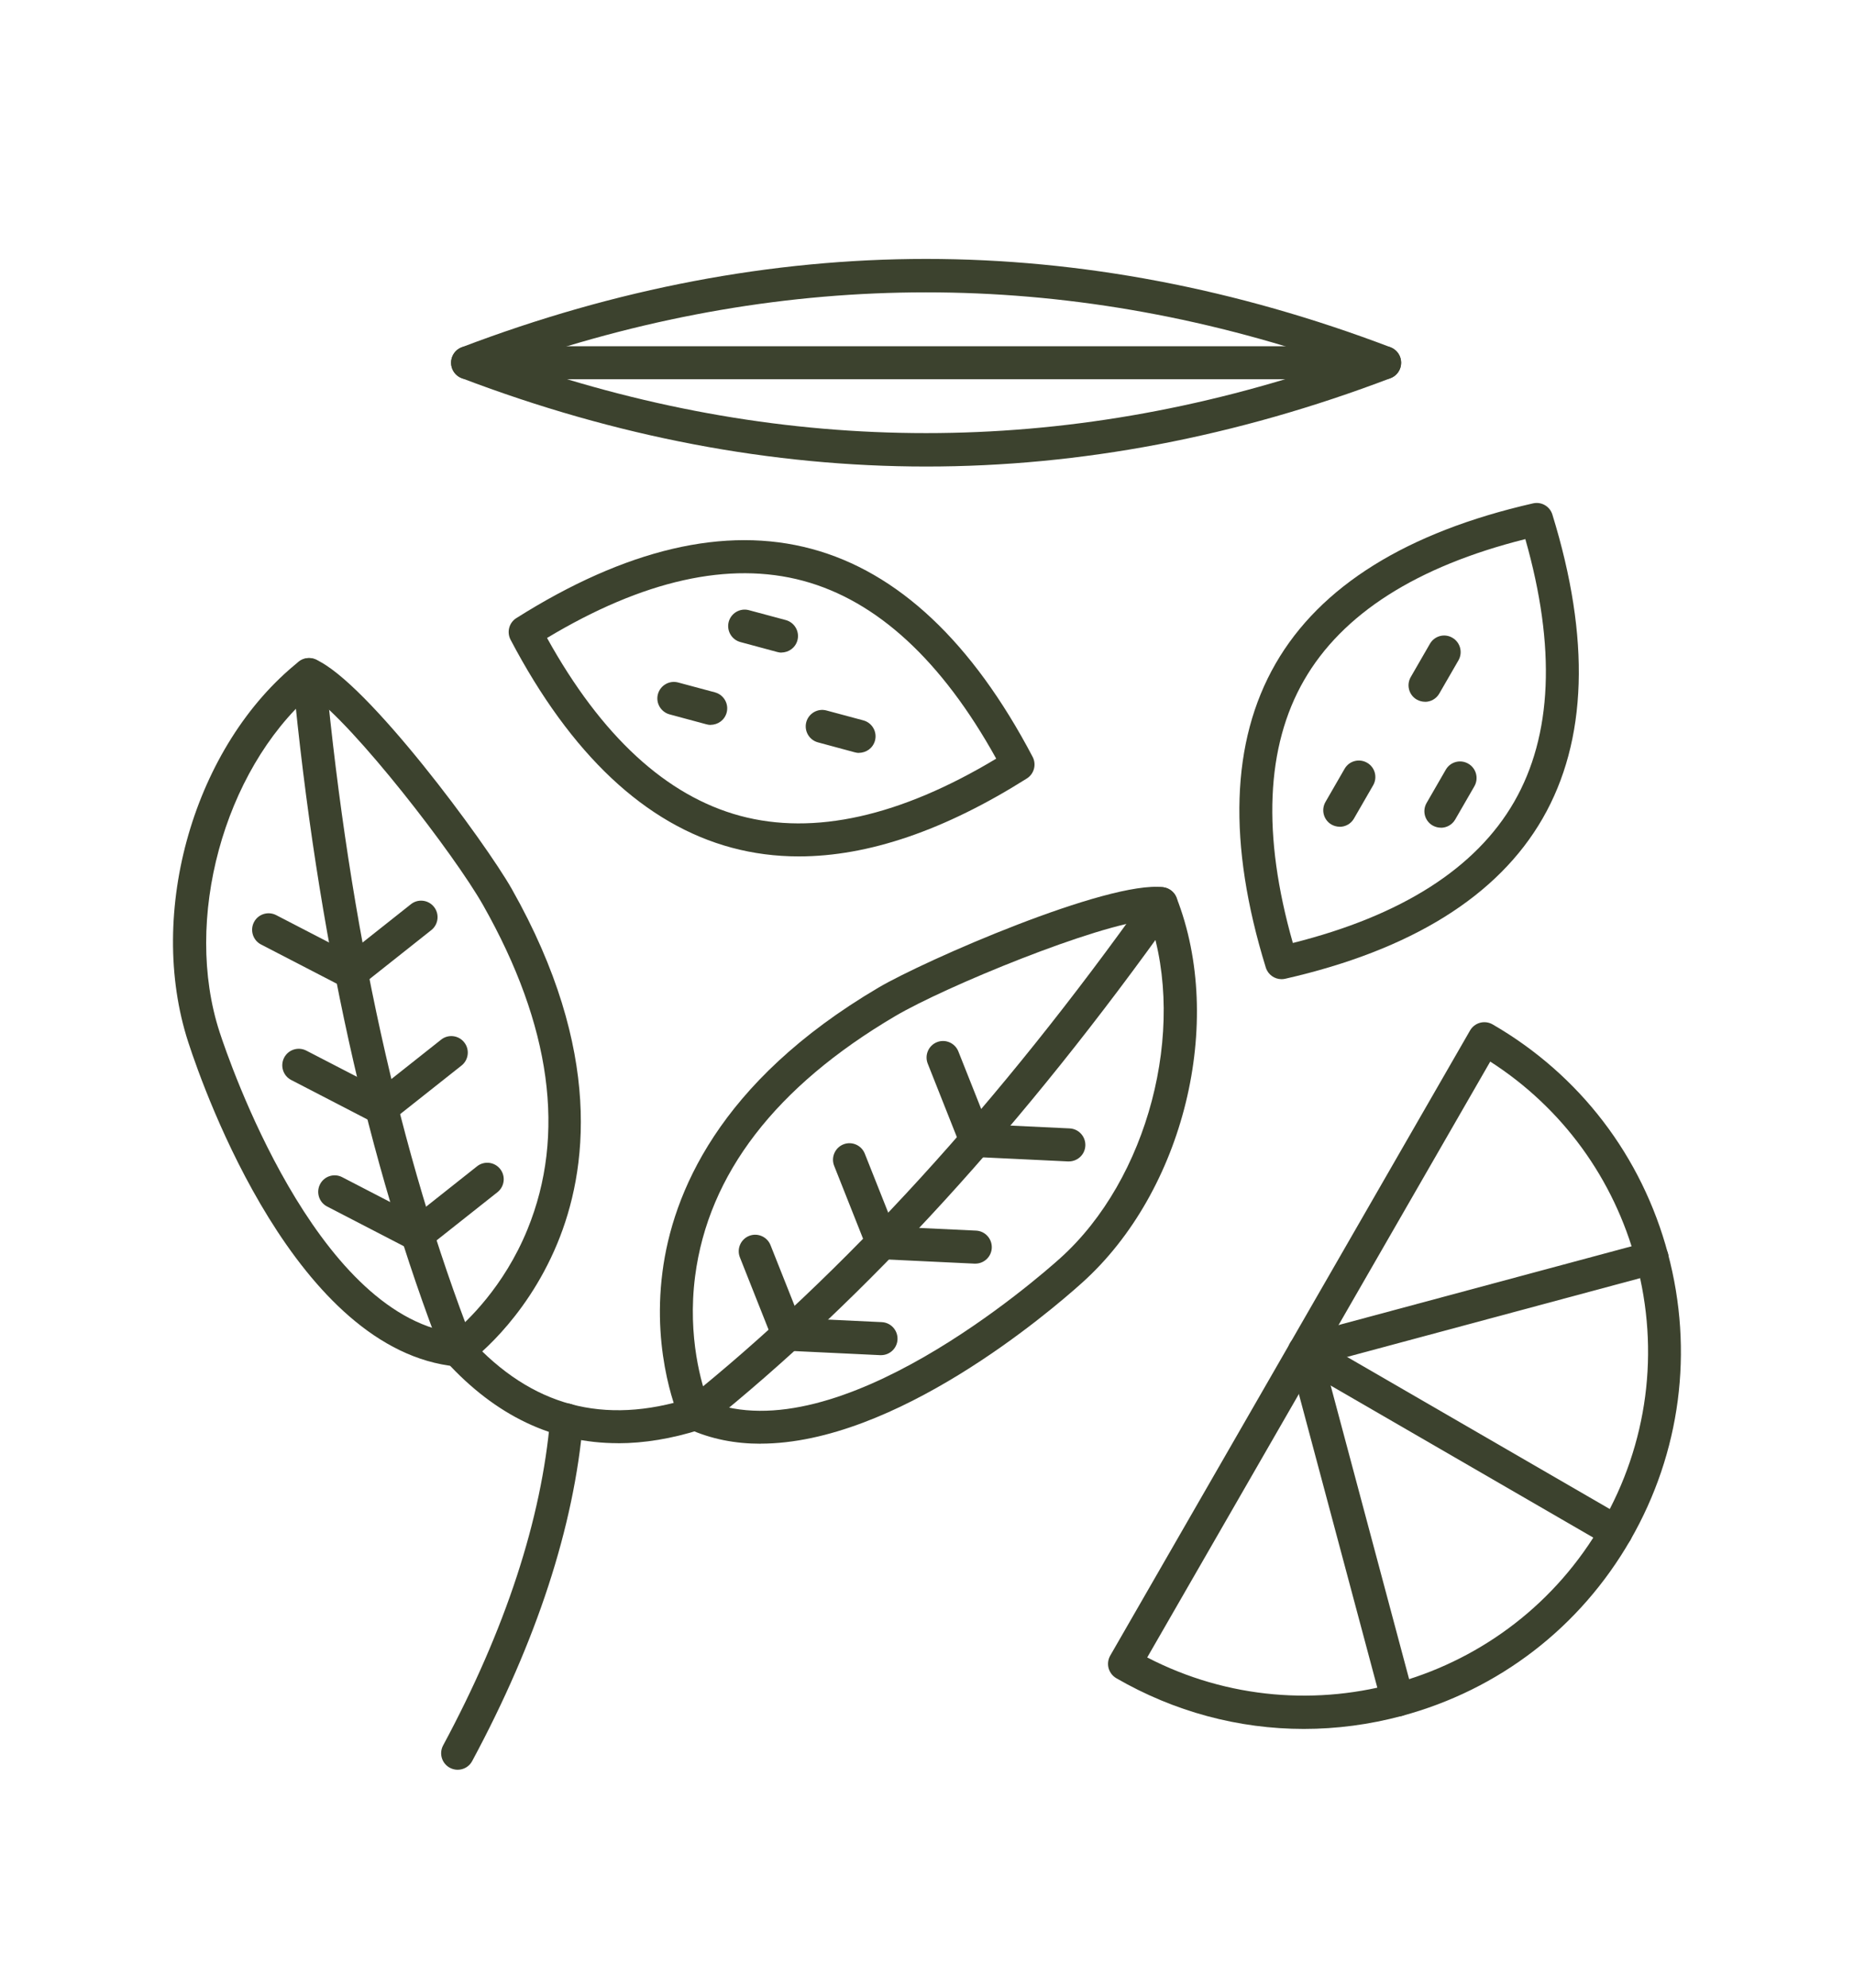 <svg width="84" height="90" viewBox="0 0 84 90" fill="none" xmlns="http://www.w3.org/2000/svg">
<path fill-rule="evenodd" clip-rule="evenodd" d="M59.102 61.931C58.774 61.931 58.472 61.71 58.383 61.378C58.276 60.98 58.511 60.571 58.911 60.463L74.661 56.232C75.058 56.125 75.466 56.364 75.574 56.762C75.681 57.159 75.445 57.569 75.046 57.676L59.296 61.907C59.23 61.925 59.167 61.934 59.102 61.934L59.102 61.931Z" fill="#3C422E"/>
<path fill-rule="evenodd" clip-rule="evenodd" d="M73.223 70.103C73.098 70.103 72.969 70.07 72.85 70.004L58.729 61.833C58.371 61.626 58.249 61.169 58.454 60.813C58.66 60.454 59.117 60.332 59.474 60.538L73.596 68.71C73.954 68.916 74.073 69.373 73.867 69.732C73.73 69.971 73.479 70.106 73.22 70.106L73.223 70.103Z" fill="#3C422E"/>
<path fill-rule="evenodd" clip-rule="evenodd" d="M63.322 77.718C62.994 77.718 62.693 77.497 62.603 77.165L58.382 61.378C58.275 60.98 58.511 60.571 58.91 60.463C59.307 60.355 59.716 60.592 59.823 60.992L64.044 76.779C64.151 77.177 63.916 77.587 63.516 77.694C63.45 77.712 63.388 77.721 63.322 77.721L63.322 77.718Z" fill="#3C422E"/>
<path fill-rule="evenodd" clip-rule="evenodd" d="M51.978 75.048C59.304 78.837 68.413 76.211 72.578 68.982C74.658 65.373 75.209 61.172 74.133 57.147C73.121 53.365 70.786 50.166 67.519 48.067L51.975 75.052L51.978 75.048ZM59.074 78.284C56.118 78.284 53.204 77.506 50.576 75.987C50.406 75.888 50.28 75.724 50.227 75.533C50.176 75.341 50.203 75.138 50.301 74.965L66.606 46.656C66.705 46.486 66.869 46.36 67.06 46.309C67.251 46.258 67.454 46.285 67.627 46.384C71.57 48.665 74.392 52.352 75.57 56.762C76.748 61.172 76.143 65.777 73.867 69.733C71.591 73.685 67.913 76.514 63.513 77.695C62.045 78.089 60.553 78.284 59.071 78.284L59.074 78.284Z" fill="#3C422E"/>
<path fill-rule="evenodd" clip-rule="evenodd" d="M24.785 28.886C27.249 33.332 30.194 36.041 33.538 36.941C36.881 37.838 40.78 36.968 45.136 34.351C42.672 29.905 39.727 27.196 36.383 26.297C33.04 25.4 29.141 26.27 24.785 28.886ZM36.193 38.777C35.143 38.777 34.128 38.645 33.15 38.382C29.236 37.33 25.866 34.163 23.133 28.967C22.951 28.62 23.065 28.192 23.396 27.986C28.357 24.855 32.855 23.8 36.769 24.852C40.682 25.902 44.053 29.071 46.785 34.268C46.967 34.612 46.854 35.042 46.523 35.249C42.803 37.596 39.343 38.777 36.196 38.777L36.193 38.777Z" fill="#3C422E"/>
<path fill-rule="evenodd" clip-rule="evenodd" d="M35.414 29.55C35.351 29.55 35.285 29.541 35.22 29.523L33.543 29.071C33.147 28.964 32.911 28.554 33.016 28.156C33.123 27.759 33.532 27.522 33.928 27.627L35.602 28.076C35.998 28.183 36.237 28.593 36.13 28.991C36.04 29.325 35.739 29.544 35.411 29.544L35.414 29.55Z" fill="#3C422E"/>
<path fill-rule="evenodd" clip-rule="evenodd" d="M38.925 34.092C38.862 34.092 38.797 34.083 38.731 34.065L37.058 33.613C36.661 33.506 36.425 33.096 36.53 32.698C36.637 32.301 37.046 32.064 37.442 32.169L39.116 32.618C39.513 32.725 39.751 33.135 39.644 33.532C39.554 33.867 39.253 34.086 38.925 34.086L38.925 34.092Z" fill="#3C422E"/>
<path fill-rule="evenodd" clip-rule="evenodd" d="M32.204 32.824C32.141 32.824 32.075 32.815 32.01 32.797L30.336 32.346C29.94 32.238 29.701 31.828 29.808 31.431C29.916 31.033 30.325 30.797 30.721 30.901L32.395 31.35C32.791 31.458 33.03 31.867 32.923 32.265C32.833 32.6 32.532 32.818 32.204 32.818L32.204 32.824Z" fill="#3C422E"/>
<path fill-rule="evenodd" clip-rule="evenodd" d="M69.109 24.41C64.184 25.645 60.814 27.795 59.083 30.8C57.353 33.805 57.183 37.806 58.576 42.697C63.501 41.462 66.872 39.312 68.602 36.308C70.332 33.303 70.502 29.302 69.109 24.41ZM58.063 44.336C57.744 44.336 57.449 44.129 57.35 43.809C55.617 38.197 55.766 33.569 57.792 30.052C59.817 26.536 63.743 24.093 69.458 22.792C69.84 22.706 70.221 22.927 70.335 23.301C72.068 28.913 71.919 33.541 69.893 37.058C67.868 40.574 63.942 43.017 58.227 44.318C58.17 44.33 58.117 44.336 58.06 44.336L58.063 44.336Z" fill="#3C422E"/>
<path fill-rule="evenodd" clip-rule="evenodd" d="M65.281 37.477C65.156 37.477 65.028 37.444 64.909 37.378C64.551 37.172 64.428 36.714 64.637 36.355L65.505 34.851C65.711 34.493 66.167 34.37 66.525 34.579C66.883 34.786 67.006 35.243 66.8 35.602L65.932 37.106C65.794 37.345 65.544 37.48 65.284 37.48L65.281 37.477Z" fill="#3C422E"/>
<path fill-rule="evenodd" clip-rule="evenodd" d="M64.563 31.775C64.438 31.775 64.31 31.742 64.19 31.676C63.832 31.47 63.71 31.012 63.919 30.653L64.787 29.149C64.993 28.791 65.449 28.668 65.804 28.877C66.162 29.084 66.284 29.541 66.079 29.9L65.21 31.404C65.073 31.643 64.823 31.778 64.563 31.778L64.563 31.775Z" fill="#3C422E"/>
<path fill-rule="evenodd" clip-rule="evenodd" d="M60.7 37.434C60.575 37.434 60.446 37.401 60.327 37.336C59.969 37.129 59.847 36.672 60.053 36.313L60.921 34.809C61.126 34.45 61.583 34.331 61.941 34.537C62.299 34.743 62.421 35.201 62.212 35.56L61.344 37.064C61.207 37.303 60.956 37.437 60.697 37.437L60.7 37.434Z" fill="#3C422E"/>
<path fill-rule="evenodd" clip-rule="evenodd" d="M23.377 16.424C35.717 20.673 48.201 20.673 60.541 16.424C48.201 12.175 35.717 12.175 23.377 16.424ZM41.961 21.124C34.978 21.124 27.899 19.779 20.919 17.123C20.629 17.013 20.439 16.735 20.439 16.424C20.439 16.113 20.629 15.835 20.919 15.724C27.896 13.069 34.974 11.724 41.961 11.724C48.944 11.724 56.022 13.069 63.003 15.724C63.292 15.835 63.483 16.113 63.483 16.424C63.483 16.735 63.292 17.013 63.003 17.123C56.026 19.779 48.947 21.127 41.961 21.124Z" fill="#3C422E"/>
<path fill-rule="evenodd" clip-rule="evenodd" d="M21.182 17.172C20.77 17.172 20.436 16.837 20.436 16.424C20.436 16.012 20.77 15.677 21.182 15.677H62.734C63.146 15.677 63.48 16.012 63.48 16.424C63.48 16.837 63.146 17.172 62.734 17.172H21.182Z" fill="#3C422E"/>
<path fill-rule="evenodd" clip-rule="evenodd" d="M14.082 31.448C10.139 34.914 8.289 41.647 9.951 46.736C10.38 48.046 14.264 59.411 20.537 60.35C21.134 59.853 22.831 58.281 23.899 55.664C25.65 51.377 24.976 46.44 21.891 40.99C20.591 38.693 16.042 32.803 14.082 31.448ZM20.752 61.877C20.728 61.877 20.704 61.877 20.68 61.874C13.45 61.172 9.292 49.529 8.534 47.203C6.61 41.309 8.805 33.736 13.534 29.96C13.748 29.789 14.038 29.75 14.291 29.858C16.618 30.854 21.999 38.152 23.189 40.254C27.347 47.607 26.605 53.042 25.247 56.311C23.765 59.881 21.289 61.666 21.184 61.741C21.059 61.83 20.907 61.877 20.752 61.877Z" fill="#3C422E"/>
<path fill-rule="evenodd" clip-rule="evenodd" d="M20.755 61.878C20.457 61.878 20.177 61.698 20.06 61.402C16.66 52.68 14.372 42.323 13.259 30.614C13.22 30.202 13.522 29.84 13.93 29.798C14.342 29.759 14.706 30.061 14.745 30.471C15.845 42.039 18.101 52.262 21.45 60.855C21.599 61.24 21.412 61.674 21.027 61.823C20.937 61.859 20.845 61.874 20.755 61.874L20.755 61.878Z" fill="#3C422E"/>
<path fill-rule="evenodd" clip-rule="evenodd" d="M18.909 56.651C18.793 56.651 18.676 56.624 18.566 56.567L14.822 54.63C14.455 54.442 14.312 53.99 14.5 53.622C14.688 53.255 15.139 53.111 15.505 53.302L18.823 55.019L21.614 52.809C21.937 52.552 22.408 52.609 22.662 52.932C22.918 53.255 22.861 53.727 22.539 53.981L19.371 56.487C19.237 56.594 19.073 56.648 18.909 56.648L18.909 56.651Z" fill="#3C422E"/>
<path fill-rule="evenodd" clip-rule="evenodd" d="M17.28 50.922C17.164 50.922 17.048 50.895 16.937 50.838L13.194 48.901C12.827 48.712 12.684 48.261 12.872 47.893C13.06 47.526 13.51 47.382 13.877 47.57L17.194 49.284L19.986 47.074C20.308 46.817 20.779 46.874 21.033 47.197C21.29 47.52 21.233 47.992 20.911 48.246L17.743 50.752C17.609 50.859 17.445 50.913 17.28 50.913L17.28 50.922Z" fill="#3C422E"/>
<path fill-rule="evenodd" clip-rule="evenodd" d="M15.914 44.787C15.798 44.787 15.682 44.76 15.571 44.703L11.828 42.766C11.461 42.577 11.318 42.126 11.505 41.758C11.693 41.39 12.144 41.247 12.511 41.435L15.828 43.151L18.617 40.942C18.939 40.685 19.41 40.742 19.664 41.065C19.92 41.387 19.864 41.86 19.542 42.114L16.374 44.623C16.239 44.73 16.075 44.784 15.911 44.784L15.914 44.787Z" fill="#3C422E"/>
<path fill-rule="evenodd" clip-rule="evenodd" d="M32.079 63.451C37.979 65.783 47.012 57.889 48.037 56.968C52.017 53.392 53.774 46.635 52.085 41.657C49.711 41.848 42.835 44.668 40.562 46.007C35.145 49.197 32.093 53.162 31.494 57.785C31.133 60.568 31.81 62.736 32.075 63.454L32.079 63.451ZM34.456 65.37C33.326 65.37 32.228 65.167 31.193 64.697C31.029 64.623 30.898 64.491 30.823 64.33C30.77 64.213 29.517 61.423 30.015 57.59C30.468 54.08 32.535 48.997 39.805 44.716C41.884 43.493 50.185 39.866 52.697 40.171C52.968 40.204 53.201 40.383 53.303 40.64C55.516 46.279 53.64 53.94 49.031 58.078C47.498 59.456 40.556 65.367 34.453 65.367L34.456 65.37Z" fill="#3C422E"/>
<path fill-rule="evenodd" clip-rule="evenodd" d="M31.503 64.766C31.285 64.766 31.067 64.67 30.921 64.484C30.665 64.162 30.715 63.692 31.038 63.435C38.226 57.673 45.278 49.95 52.002 40.484C52.24 40.146 52.706 40.069 53.043 40.308C53.38 40.547 53.457 41.013 53.219 41.351C46.414 50.931 39.267 58.756 31.971 64.604C31.834 64.715 31.67 64.769 31.506 64.769L31.503 64.766Z" fill="#3C422E"/>
<path fill-rule="evenodd" clip-rule="evenodd" d="M39.915 61.36H39.879L35.673 61.16C35.381 61.145 35.124 60.962 35.014 60.69L33.523 56.932C33.37 56.549 33.558 56.113 33.94 55.96C34.322 55.808 34.758 55.996 34.91 56.379L36.225 59.689L39.954 59.865C40.365 59.886 40.682 60.236 40.664 60.648C40.646 61.049 40.315 61.36 39.918 61.36L39.915 61.36Z" fill="#3C422E"/>
<path fill-rule="evenodd" clip-rule="evenodd" d="M44.183 57.216H44.147L39.941 57.016C39.649 57.001 39.392 56.818 39.285 56.546L37.794 52.788C37.641 52.405 37.829 51.969 38.211 51.816C38.593 51.664 39.029 51.852 39.181 52.235L40.496 55.545L44.225 55.721C44.636 55.742 44.953 56.092 44.935 56.504C44.917 56.905 44.586 57.216 44.189 57.216L44.183 57.216Z" fill="#3C422E"/>
<path fill-rule="evenodd" clip-rule="evenodd" d="M48.425 52.588H48.389L44.184 52.387C43.891 52.372 43.635 52.19 43.524 51.918L42.033 48.159C41.881 47.777 42.069 47.34 42.45 47.188C42.832 47.035 43.268 47.224 43.42 47.606L44.735 50.916L48.464 51.093C48.876 51.114 49.192 51.463 49.174 51.876C49.156 52.277 48.825 52.587 48.428 52.587L48.425 52.588Z" fill="#3C422E"/>
<path fill-rule="evenodd" clip-rule="evenodd" d="M20.731 80.132C20.612 80.132 20.49 80.102 20.379 80.042C20.015 79.844 19.881 79.393 20.078 79.028C22.903 73.775 24.535 68.797 24.928 64.231C24.964 63.818 25.325 63.513 25.737 63.549C26.148 63.585 26.45 63.947 26.417 64.359C26.005 69.129 24.317 74.304 21.393 79.74C21.259 79.991 21.003 80.132 20.737 80.132L20.731 80.132Z" fill="#3C422E"/>
<path fill-rule="evenodd" clip-rule="evenodd" d="M27.998 65.346C25.066 65.346 22.455 64.105 20.203 61.635C19.926 61.33 19.947 60.858 20.251 60.58C20.555 60.302 21.027 60.323 21.304 60.628C24.084 63.674 27.348 64.553 31.276 63.307C31.67 63.181 32.088 63.399 32.213 63.794C32.338 64.189 32.121 64.607 31.727 64.733C30.432 65.142 29.188 65.349 27.998 65.349L27.998 65.346Z" fill="#3C422E"/>
</svg>
